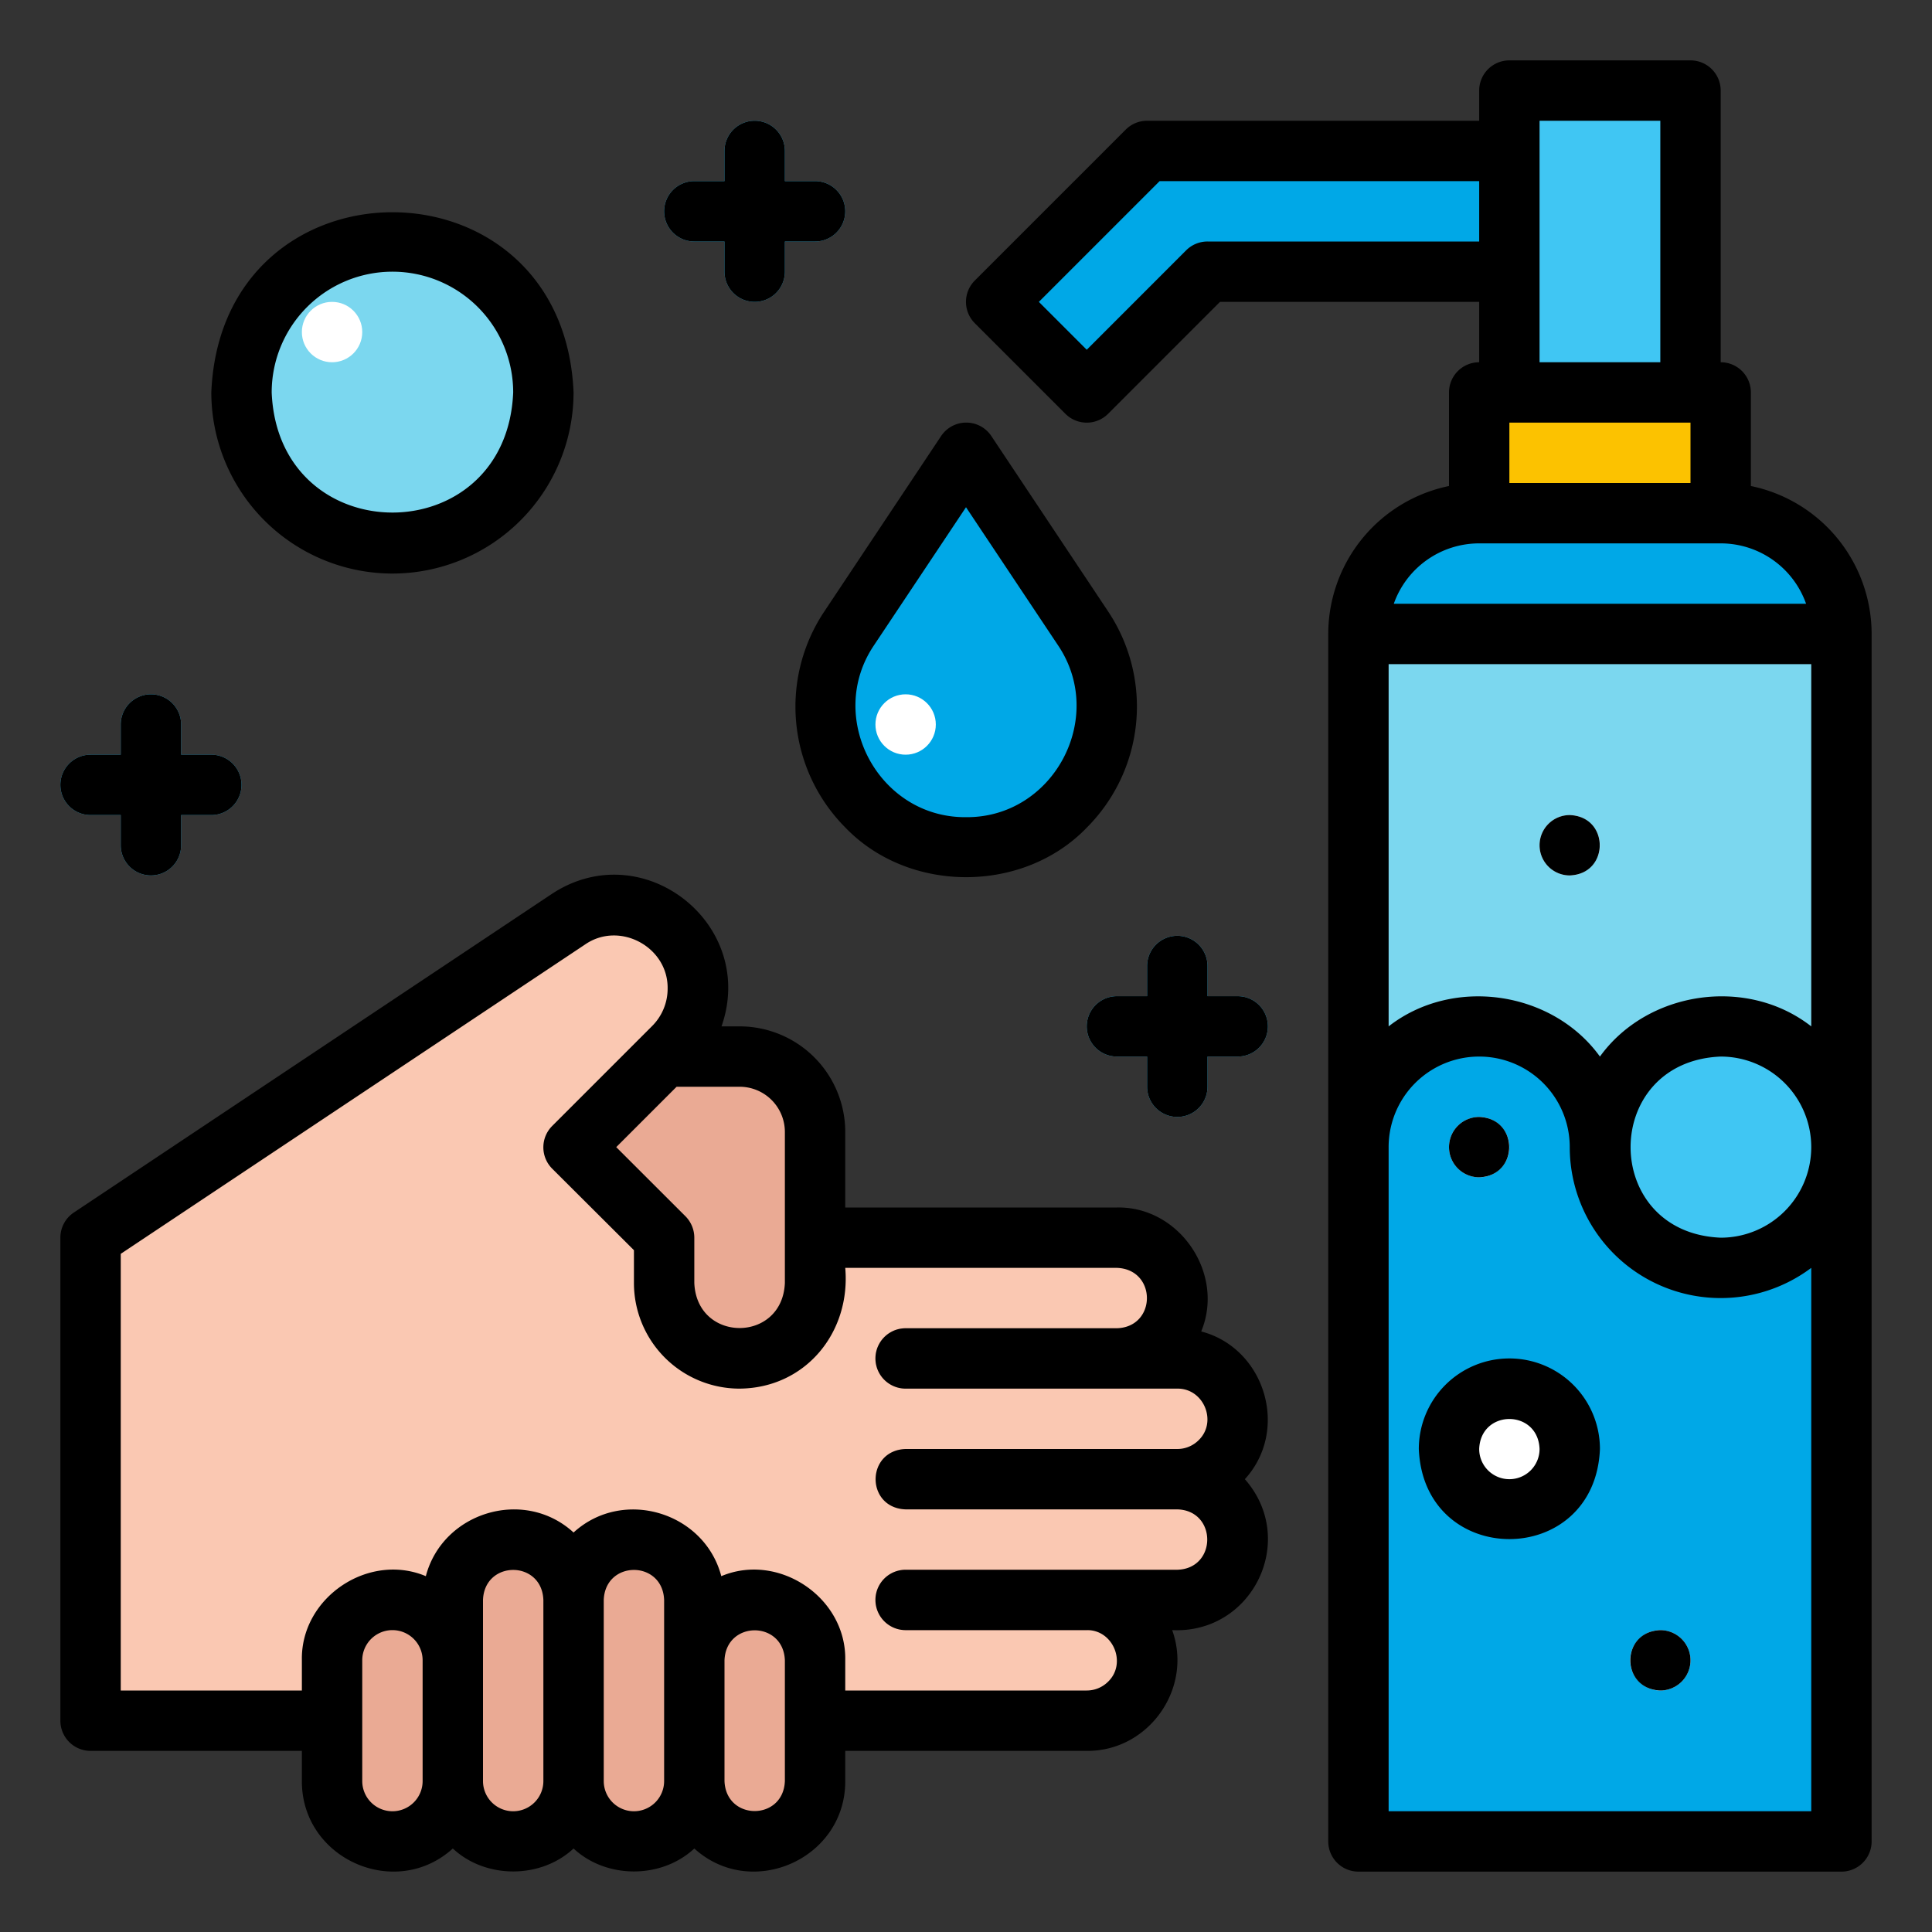 <svg height="512" viewBox="0 0 512 512" width="512" xmlns="http://www.w3.org/2000/svg"><rect x="0" y="0" width="512" height="512" fill="#333333" stroke="none"/><g id="Filled-Outline"><path d="m176 328h120a16 16 0 0 1 16 16 16 16 0 0 1 -16 16h16a16 16 0 0 1 16 16 16 16 0 0 1 -16 16 16 16 0 0 1 16 16 16 16 0 0 1 -16 16h-24a16 16 0 0 1 16 16 16 16 0 0 1 -16 16h-264v-128l126.64-84.42a22.05 22.05 0 0 1 29.88 5.11 22.07 22.07 0 0 1 -2.05 28.84l-26.47 26.47z" fill="#fac8b2"/><g fill="#eaaa94"><path d="m296 368h-56a8 8 0 0 1 0-16h56a8 8 0 0 1 0 16z"/><path d="m312 400h-72a8 8 0 0 1 0-16h72a8 8 0 0 1 0 16z"/><path d="m288 432h-48a8 8 0 0 1 0-16h48a8 8 0 0 1 0 16z"/><rect height="32" rx="16" transform="matrix(0 1 -1 0 560 352)" width="64" x="72" y="440"/><rect height="32" rx="16" transform="matrix(0 1 -1 0 656 256)" width="64" x="168" y="440"/><rect height="32" rx="16" transform="matrix(0 1 -1 0 584 312)" width="80" x="96" y="432"/><rect height="32" rx="16" transform="matrix(0 1 -1 0 616 280)" width="80" x="128" y="432"/><path d="m152 304 24-24h20a20 20 0 0 1 20 20v40a20 20 0 0 1 -20 20 20 20 0 0 1 -20-20v-12z"/></g><path d="m360 168h128v320h-128z" fill="#7bd7ef"/><path d="m360 168a32 32 0 0 1 32-32h64a32 32 0 0 1 32 32z" fill="#00a8e7"/><path d="m392 104h64v32h-64z" fill="#fcc200"/><path d="m400 24h48v80h-48z" fill="#40c6f3"/><path d="m400 72h-80l-32 32-24-24 40-40h96z" fill="#00a8e7"/><path d="m256 120-31 46.56a37.3 37.3 0 0 0 4.66 47.06 37.31 37.31 0 0 0 52.76 0 37.3 37.3 0 0 0 4.58-47.06z" fill="#00a8e7"/><circle cx="104" cy="104" fill="#7bd7ef" r="40"/><path d="m56 200h-8v-8a8 8 0 0 0 -16 0v8h-8a8 8 0 0 0 0 16h8v8a8 8 0 0 0 16 0v-8h8a8 8 0 0 0 0-16z" fill="#40c6f3"/><path d="m216 48h-8v-8a8 8 0 0 0 -16 0v8h-8a8 8 0 0 0 0 16h8v8a8 8 0 0 0 16 0v-8h8a8 8 0 0 0 0-16z" fill="#40c6f3"/><path d="m328 264h-8v-8a8 8 0 0 0 -16 0v8h-8a8 8 0 0 0 0 16h8v8a8 8 0 0 0 16 0v-8h8a8 8 0 0 0 0-16z" fill="#40c6f3"/><path d="m456 336a32 32 0 0 1 -32-32 32 32 0 0 0 -32-32 32 32 0 0 0 -32 32v184h128v-184a32 32 0 0 1 -32 32z" fill="#00a8e7"/><path d="m456 272a32 32 0 0 0 -32 32 32 32 0 0 0 32 32 32 32 0 0 0 32-32 32 32 0 0 0 -32-32z" fill="#40c6f3"/><circle cx="400" cy="384" fill="#fff" r="16"/><circle cx="440" cy="440" fill="#fff" r="8"/><circle cx="416" cy="224" fill="#fff" r="8"/><circle cx="392" cy="304" fill="#fff" r="8"/><circle cx="240" cy="192" fill="#fff" r="8"/><circle cx="88" cy="88" fill="#fff" r="8"/><path d="m318.33 352.85c6.35-15.27-5.72-33.18-22.33-32.85h-72v-20a28 28 0 0 0 -28-28h-4.79c9.49-27.14-20.9-51-45-35.08l-126.65 84.42a8 8 0 0 0 -3.56 6.66v128a8 8 0 0 0 8 8h56v8c-.07 20.67 24.87 31.64 40 17.87 8.69 8.11 23.31 8.11 32 0 8.69 8.11 23.31 8.11 32 0 15.14 13.77 40.07 2.79 40-17.87v-8h64c16.41.16 28.21-16.59 22.64-32 21.37 1 33.41-23.95 19.26-40 11.98-13.12 5.27-34.77-11.57-39.15zm-110.33-52.85v40c-.66 15.92-23.34 15.92-24 0v-12a8.07 8.07 0 0 0 -2.34-5.67l-18.35-18.33 16-16h16.69a12 12 0 0 1 12 12zm-104 180a8 8 0 0 1 -8-8v-32a8 8 0 0 1 16 0v32a8 8 0 0 1 -8 8zm32 0a8 8 0 0 1 -8-8v-48c.4-10.59 15.6-10.61 16 0v48a8 8 0 0 1 -8 8zm32 0a8 8 0 0 1 -8-8v-48c.4-10.59 15.6-10.61 16 0v48a8 8 0 0 1 -8 8zm40-8c-.4 10.59-15.6 10.6-16 0v-32c.4-10.59 15.6-10.6 16 0zm109.67-90.35a8 8 0 0 1 -5.67 2.35h-72c-10.58.39-10.61 15.6 0 16h72c10.57.3 10.58 15.7 0 16h-72a8 8 0 0 0 0 16h48c7-.13 10.68 8.79 5.67 13.65a8 8 0 0 1 -5.67 2.35h-64v-8c.35-16.6-17.62-28.71-32.85-22.3-4.46-17-26.07-23.53-39.15-11.57-13.08-12-34.7-5.41-39.15 11.57-15.23-6.41-33.2 5.7-32.85 22.3v8h-48v-115.72l123.08-82c9.11-6.26 22 .65 21.85 11.69a14 14 0 0 1 -4.12 9.95l-2.47 2.47-24 24a8 8 0 0 0 0 11.32l21.66 21.6v8.69a28 28 0 0 0 28 28c17.49-.15 29.49-14.9 28-32h72c10.59.38 10.59 15.65 0 16h-56a8 8 0 0 0 0 16h72c7-.09 10.68 8.76 5.67 13.65zm146.33-252.85v-24.8a8 8 0 0 0 -8-8v-72a8 8 0 0 0 -8-8h-48a8 8 0 0 0 -8 8v8h-88a8 8 0 0 0 -5.66 2.34l-40 40a8 8 0 0 0 0 11.32l24 24a8 8 0 0 0 11.32 0l29.65-29.66h68.69v16a8 8 0 0 0 -8 8v24.8a40.07 40.07 0 0 0 -32 39.2v320a8 8 0 0 0 8 8h128a8 8 0 0 0 8-8v-320a40.07 40.07 0 0 0 -32-39.2zm16 143.2c-17.13-13.37-43.48-9.36-56 8-12.53-17.36-38.87-21.36-56-8v-96h112zm0 32a24 24 0 0 1 -24 24c-31.84-1.32-31.83-46.69 0-48a24 24 0 0 1 24 24zm-80-192h48v16h-48zm-80-48a8 8 0 0 0 -5.66 2.34l-26.34 26.35-12.69-12.69 32-32h84.69v16zm88 8v-40h32v64h-32zm-16 72h64a24 24 0 0 1 22.63 16h-109.26a24 24 0 0 1 22.63-16zm-24 336v-176a24 24 0 0 1 48 0 40 40 0 0 0 64 32v144zm-144-260.72c16.86 17.57 47.2 17.58 64.06 0a45.41 45.41 0 0 0 5.66-57.16l-31-46.56a8 8 0 0 0 -13.32 0l-31 46.56a45.41 45.41 0 0 0 5.6 57.16zm7.62-48.28 24.38-36.58 24.38 36.58c12.95 19.19-1.21 45.76-24.38 45.56-23.17.19-37.33-26.39-24.38-45.56zm-127.62-19a48.05 48.05 0 0 0 48-48c-2.64-63.68-93.37-63.66-96 0a48.05 48.05 0 0 0 48 48zm0-80a32 32 0 0 1 32 32c-1.76 42.45-62.25 42.44-64 0a32 32 0 0 1 32-32zm-88 136a8 8 0 0 1 8-8h8v-8a8 8 0 0 1 16 0v8h8a8 8 0 0 1 0 16h-8v8a8 8 0 0 1 -16 0v-8h-8a8 8 0 0 1 -8-8zm160-152a8 8 0 0 1 8-8h8v-8a8 8 0 0 1 16 0v8h8a8 8 0 0 1 0 16h-8v8a8 8 0 0 1 -16 0v-8h-8a8 8 0 0 1 -8-8zm160 216a8 8 0 0 1 -8 8h-8v8a8 8 0 0 1 -16 0v-8h-8a8 8 0 0 1 0-16h8v-8a8 8 0 0 1 16 0v8h8a8 8 0 0 1 8 8zm64 88a24 24 0 0 0 -24 24c1.32 31.84 46.69 31.83 48 0a24 24 0 0 0 -24-24zm0 32a8 8 0 0 1 -8-8c.4-10.6 15.6-10.6 16 0a8 8 0 0 1 -8 8zm48 48a8 8 0 0 1 -8 8c-10.6-.39-10.6-15.61 0-16a8 8 0 0 1 8 8zm-40-216a8 8 0 0 1 8-8c10.6.39 10.6 15.61 0 16a8 8 0 0 1 -8-8zm-24 80a8 8 0 0 1 8-8c10.6.39 10.6 15.61 0 16a8 8 0 0 1 -8-8z"/></g></svg>